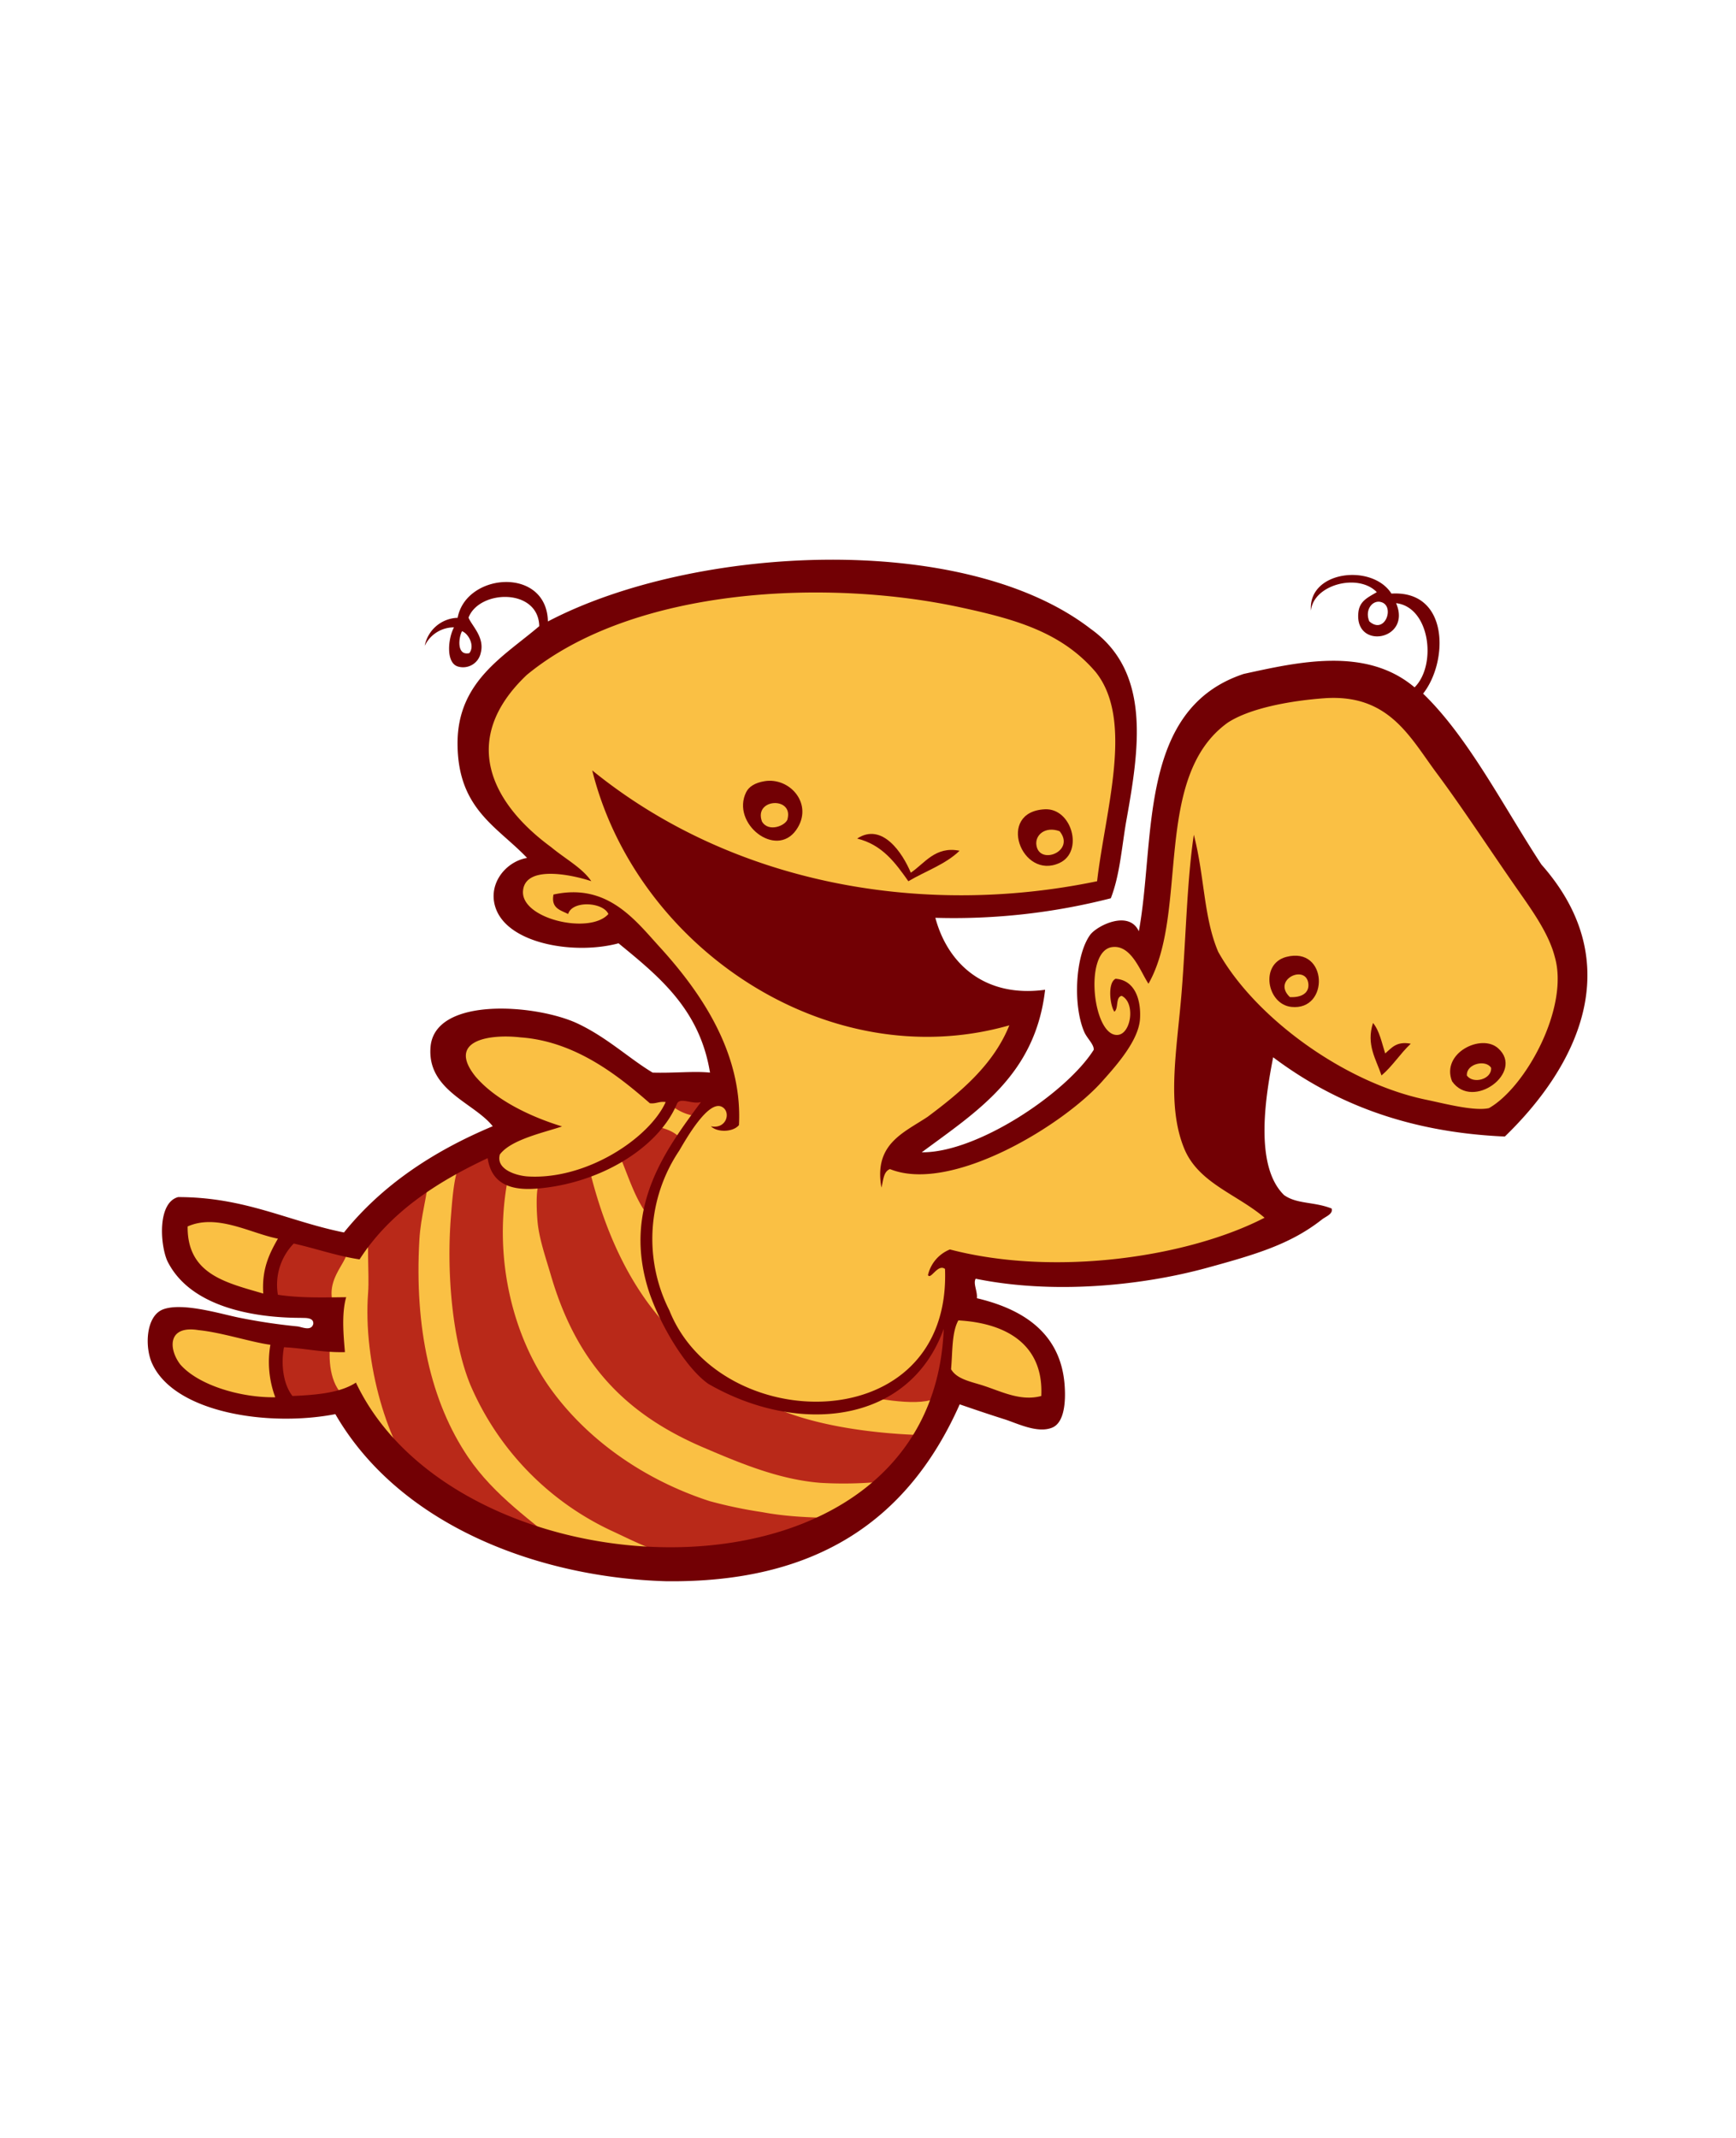 <svg width="376" height="463" viewBox="0 0 376 463" xmlns="http://www.w3.org/2000/svg"><title>Artboard</title><g id="Artboard" stroke="none" stroke-width="1" fill="none" fill-rule="evenodd"><g id="two-headed-baby" transform="translate(31.5, 120.5)"><path d="M6.15 147.7c-2.22-14.74 31 1.45 36.27.31l19-14.53c42.3-18.57-7.45-8.12 8.54-31.45l23.11 2.2c7.41 5.5 16.16 14.15 31.37 9.9l-2.76-11c-25.79-33.1-9.18-15.66-40.72-23.66-4.83-7.79-3.63-8.92 4.41-12.66-16.4-20.42-20-36.25 5.5-50.62 34.19-13 78.27-17 111.15 1.65 16.21 11.5 8.57 37 6.06 53.38L169 76.17c2.53 16.9 5.84 18.84 22 22.28-1.76 11.06-19.52 24.32-28.07 30 4.92 3.69 14.68 1.42 19.81-.55 41.84-29.52 16.33-10.9 23.11-43.74 4.7-2.79 8.39-2.26 11.56 2.47 1.33-9.37 6.65-39.86 9.63-48.42 26.41-21 49.68-9.65 64.08 16.3 8.73 14.15 22.61 35.4 13.78 53.58l-14.22 15.59c-10.29-2.89-40.79-10.35-48-18.34-4.89 15.24-7.21 25.31 4.41 38.24-5.65 6.92-37.48 10.6-45.57 12-7.07 1.85-31.28-9.2-24.87 6.42 12.34 3.46 18.39 6.51 19.81 20.36-4.46 7-17.29-1-22.56-2.75-4.24 20.54-27.26 34.51-46.77 37.41-29.18 2.26-69-6.18-83.47-34.69-11.9 2.62-29.55 2.79-39.24-6-1.69-10.22-1.71-10.54 8.8-10.45 5.25-1.44 31.34 9.64 26.41-3.3-10.52-.51-29.45-2.53-33.48-14.88" id="baby-base" fill="#FAC044"/><g id="babe-stripes" transform="translate(26, 115)" fill="#B92919"><path d="m89.32 0 6.8 1.58-3.26 4.51a10.1 10.1 0 0 1-4.51-1.92z" id="Path"/><path d="M90.38 11.62a43.8 43.8 0 0 0-7.64 15.94c-2.76-3.62-4.2-8.55-6.1-13l8.19-6.07c1.96.35 4.35 1.25 5.55 3.13" id="Path"/><path d="m48.79 13.1 3.55 7.5c-3.07 17.44 1.81 33.94 9.25 44.37 8.22 11.52 20.78 20.08 34.6 24.56a98 98 0 0 0 11.36 2.38c6.49 1.23 13 1.22 19 1.32 0 0-17.25 10.21-36.71 8.19-5.09-.53-10.36-3.39-15.06-5.55a61.7 61.7 0 0 1-30.37-31.43c-3.85-9.28-5.27-24-4.23-36.71.21-2.5.56-8 1.61-10.42z" id="Path"/><path d="M35.44 18.48c-.37 5.07-1.82 9.31-2.11 14.53-1.08 19 2.44 35 10.56 47 5.69 8.4 14.06 14 20.87 19.81 0 0-20.74-4.59-31.17-14.26-7-7.6-12.52-26-11.36-41.2.31-4-.5-11.81.51-15.08z" id="Path"/><path d="M70.3 18.22c3.86 15.42 10.34 28.23 20.6 37.24 4 8.19 15.59 11.89 15.59 11.89 11.47 6.83 30.66 7.89 38 7.92l-6.95 9.55a85.4 85.4 0 0 1-17.36.75c-8.84-.7-17.16-4.15-25.35-7.66-17.13-7.33-27.5-18.44-33-37.24-1.11-3.8-2.55-7.88-2.9-11.62-.18-1.92-.42-6.62.26-8.08.02.03 11.02-2.75 11.11-2.75" id="Path"/><path d="M16.42 33c3.94 2.89-2.17 6-2.11 11.62a14 14 0 0 0 .78 4.16l-14-.72C.23 37.15 4.53 32.21 4.53 32.21s10.47.55 11.89.79" id="Path"/><path d="M147.55 63c.49 6.06-7.53 5.43-14.3 4.44 0 0 11.86-8.76 14.64-17.85z" id="Path"/><path d="M14 55.45c-.55 5.87.93 10.15 3.76 11.9L3.23 69.46c-.87-3.38-.79-14.79-.79-14.79z" id="Path"/></g><g id="baby-outline" fill="#720004"><path d="M209.09 74a137 137 0 0 1-38 4.23c2.71 10.13 10.89 17.35 23.77 15.58-2.12 18.53-14.86 26.39-26.71 35.19 12 .14 31.37-12.87 37.24-22.19.08-1.21-1.5-2.49-2.11-4-2.41-5.75-1.89-16.4 1.32-20.87 1.45-2 8.42-5.5 10.56-.79 3.65-19.82-.34-48.09 22.72-55.73 11.7-2.55 26.47-6 37 2.91 4.84-4.79 3.38-17.36-4-18.23 3.44 8-8.94 10.2-8.18 2.11.23-2.53 1.93-3.27 4-4.49-4-4.17-13.72-1.66-14.26 4-.7-8.65 13.27-10.26 17.43-3.69 12.53-.76 12.34 14.72 6.86 21.66 9.85 9.51 17.47 24.58 25.62 37 19.13 21.62 7.5 44-7.92 58.9-21.5-.94-37.36-7.54-50.18-17.16-1.51 7.83-4.27 23.4 2.37 29.84 2.81 2 6.48 1.39 10.3 2.91.36 1.19-1.3 1.73-2.11 2.38-6.81 5.36-14.34 7.57-24.81 10.44-14.58 4-33.63 5.76-50.18 2.38-.6 1.05.43 2.73.26 4.22 9.29 2.19 18.12 7.07 19 18.76.27 3.49 0 8.11-2.64 9.24-3.25 1.38-7.78-1-10.57-1.85-3.59-1.14-6.48-2.13-9.51-3.17-11.48 25.85-31.92 38.68-63.65 38.3-27.8-.84-57.71-12.17-71.58-36.18-14.43 2.8-34.67-.27-39.62-10.83C-.18 171.36 0 164.43 3.86 163c4.31-1.58 12.88 1.13 16.64 1.85a125 125 0 0 0 12.41 1.85c.89.08 3 1.15 3.44-.53.16-1.55-2.07-1.25-2.65-1.32-10.61 0-24.21-2.5-29-12.41-1.53-3.6-2.09-12.53 2.38-13.74 14.54 0 23.82 5.23 35.92 7.66 8.21-10.19 19.24-17.56 32.22-23-4-5.08-14.26-7.76-13.47-17.17.93-11.06 23.21-9.23 32-5 6.3 3 11.14 7.59 16.11 10.56 4.59.14 9-.36 12.42 0-2.22-13.72-11.05-20.82-19.81-28-9.25 2.49-23.29.28-26.42-7.13-2.24-5.32 1.76-10.52 6.61-11.36-6.52-6.84-15.06-10.6-15.06-24.83 0-13.42 10.09-18.85 17.7-25.35-.19-8.29-13-7.93-15.32-1.85.67 1.74 3.56 4.25 2.64 7.66a3.91 3.91 0 0 1-5 2.91c-2.58-.85-2.09-6.06-.79-8.46a7 7 0 0 0-6.34 4 7.5 7.5 0 0 1 7.13-6.07c1.82-9.8 19.3-11.13 19.55.79 31.54-16.53 90-19.64 117.54 1.59 13.23 9.41 10.52 26.1 7.66 42-.94 5.62-1.37 11.46-3.28 16.35m-3.17-48.86c-7.21-8.53-16.95-11.43-28.79-14-29.19-6.46-71.41-4.57-94.56 14.52-14.72 14-7.58 27.82 5.28 37.25 3.13 2.6 6.76 4.5 8.72 7.39-4.09-1.37-14.34-3.59-14.79 2.11-.49 6.07 14.49 9.53 18.49 5-1.15-2.59-7.82-3-8.72 0-1.61-.85-3.74-1.19-3.17-4.22 11.67-2.58 17.71 5.57 23 11.36 8.54 9.37 18 22.64 17.17 38.56-1.23 1.52-4.63 1.66-6.08.26 3.43.7 4.43-3.16 2.38-4.22-3-1.53-7.9 7.24-9.24 9.5a34.28 34.28 0 0 0-2.12 34.61c10.94 27.37 61.09 28 59.69-9-1.57-1.19-3.09 2.42-3.69 1.33a7.89 7.89 0 0 1 4.75-5.55c23 6 51.83 1.57 68.15-6.87-6-5.13-14.37-7.5-17.43-15.05-3.87-9.5-1.52-21.5-.53-33.81.94-11.86 1.15-24.08 2.64-34.07 2.35 9.11 2.11 17.93 5.28 25.35 7.9 14.17 27.22 28.3 44.9 32 3.82.78 10.48 2.58 13.74 1.85 7.94-4.49 17.44-21.78 14.26-32.75-1.22-4.8-4.61-9.65-7.66-14-5.78-8.24-12.32-18.28-18-25.89-5.8-7.82-10.36-17.12-24.3-16.11-7.19.53-16 2.1-20.87 5.28-16.4 11.76-8.35 41-17.17 56.53-1.72-2.53-3.7-8.54-7.92-7.92-6.17.89-4.11 19.61 1.32 19 2.87-.31 3.81-7 .79-8.45-1.38.29-.62 2.72-1.58 3.43-.95-1.35-1.52-6.24.26-7.13 4.29.3 5.55 4.72 5.29 8.72-.3 4.53-4.86 9.77-7.93 13.2-8.31 9.59-32.89 24.66-46.22 19.29-1.42.52-1.44 2.43-1.85 4-1.7-9.43 4.79-11.85 10-15.32 7.15-5.33 14.27-11.28 17.7-19.81-39.25 11.21-80.81-16.86-90.34-55.2 29.88 24.3 70.85 32 109.35 24 1.79-15.46 7.99-34.68-.2-45.16zm61.54-15.32c-1.8-.34-3.4 1.83-2.38 4.22 3.47 3.07 5.68-3.59 2.38-4.21zM70.15 20.92c1.24-1.55-.14-4.21-1.58-4.75-.75 1.35-1.21 5.37 1.58 4.75m39.1 97.46c-6.54-5.69-15.94-13.4-28-14.26-6.53-.76-16.1.54-9.78 8.45 4.24 5 11.68 8.66 18.76 10.83-3.78 1.3-11.07 2.82-13.47 6.08-.91 3.3 3.72 4.61 6.07 4.75 12.75.77 26.35-8.33 29.85-16.11-1.43-.2-2.05.42-3.43.26m5.81.27c-4.15 9.64-16.94 17.2-30.38 18.22-6.24.48-9.78-1.48-10.56-6.6-11.27 5.29-21.25 11.85-27.74 21.92-5.11-.78-9.44-2.36-14.26-3.43a12.82 12.82 0 0 0-3.43 11.09c4.84.73 9.65.58 14.79.53-1.06 3.65-.54 8.65-.27 11.89-4.87.12-8.67-.83-13.2-1.06-.76 4.05 0 8.27 1.84 10.56 5.32-.23 10.4-.7 13.74-2.9 22.51 47.51 124.91 51.3 127.31-11.62-7.58 20.93-31.89 22.94-51 11.88-5.36-3.8-11.19-14.22-13.2-21.13-5.12-17.55 4.15-29.77 11.62-39.88-1.92.59-4.67-1.24-5.26.53M9.14 145.06c-.11 10.41 8.42 12.18 16.38 14.53-.35-5.37 1.35-8.68 3.17-11.89-5.83-1.12-13.18-5.49-19.55-2.64m166.93 20.34c-1.45 2.59-1.24 6.86-1.58 10.56 1.15 2.06 4 2.64 6.6 3.44 4.12 1.28 8.34 3.61 12.94 2.37.54-10.93-7.29-15.77-17.96-16.37m-164.55 2.11c-6.78-1.11-6.51 4.09-4 7.4 4 4.62 13.35 7.27 20.6 7.13a21.87 21.87 0 0 1-1.06-11.36c-4.16-.56-10.57-2.68-15.54-3.17" id="Shape"/><path d="M134.07 48.65c5.56-.93 10.75 5.07 6.87 10.57-4.42 6.26-14.15-1.46-10.83-8.19.59-1.19 1.89-2.03 3.96-2.38m5 8.19c1.3-4.9-7.36-4.47-5.54.53 1.41 2.44 5.18.9 5.56-.53z" id="Shape"/><path d="M194.82 54.73c5.82-.28 8.46 9.17 3.17 11.62-8.28 3.83-13.78-11.12-3.17-11.62M193 62.65c.79 4.23 8.48 1.11 5-3.17-3.14-1.16-5.46.88-5 3.17" id="Shape"/><path d="M165.77 68.46c3-2 5.31-5.81 10.56-4.75-3 2.93-7.39 4.41-11.09 6.6-2.82-4-5.65-7.9-11.09-9.24 5.45-3.56 9.85 3.16 11.62 7.39" id="Path"/><path d="M247.12 86.69c9-2.34 9.38 11.74 1.06 10.83-5.28-.58-6.86-9.33-1.06-10.83m4.76 5.81c-.48-4.33-8-.89-4 2.9 2.53.13 4.21-.9 4-2.9" id="Shape"/><path d="M265.88 101c1.4 1.67 1.89 4.27 2.64 6.6 1.38-1.17 2.4-2.7 5.54-2.11-2.28 2.12-3.95 4.86-6.34 6.87-1.17-3.51-3.37-6.68-1.84-11.36" id="Path"/><path d="M283 113.63c-2.44-6.15 6.41-10.43 10-7.13 5.74 5.13-5.51 13.55-10 7.13m3.17-1.32c1.26 2 5.45.95 5.29-1.59-1.1-1.86-5.36-.92-5.25 1.59z" id="Shape"/></g></g></g></svg>